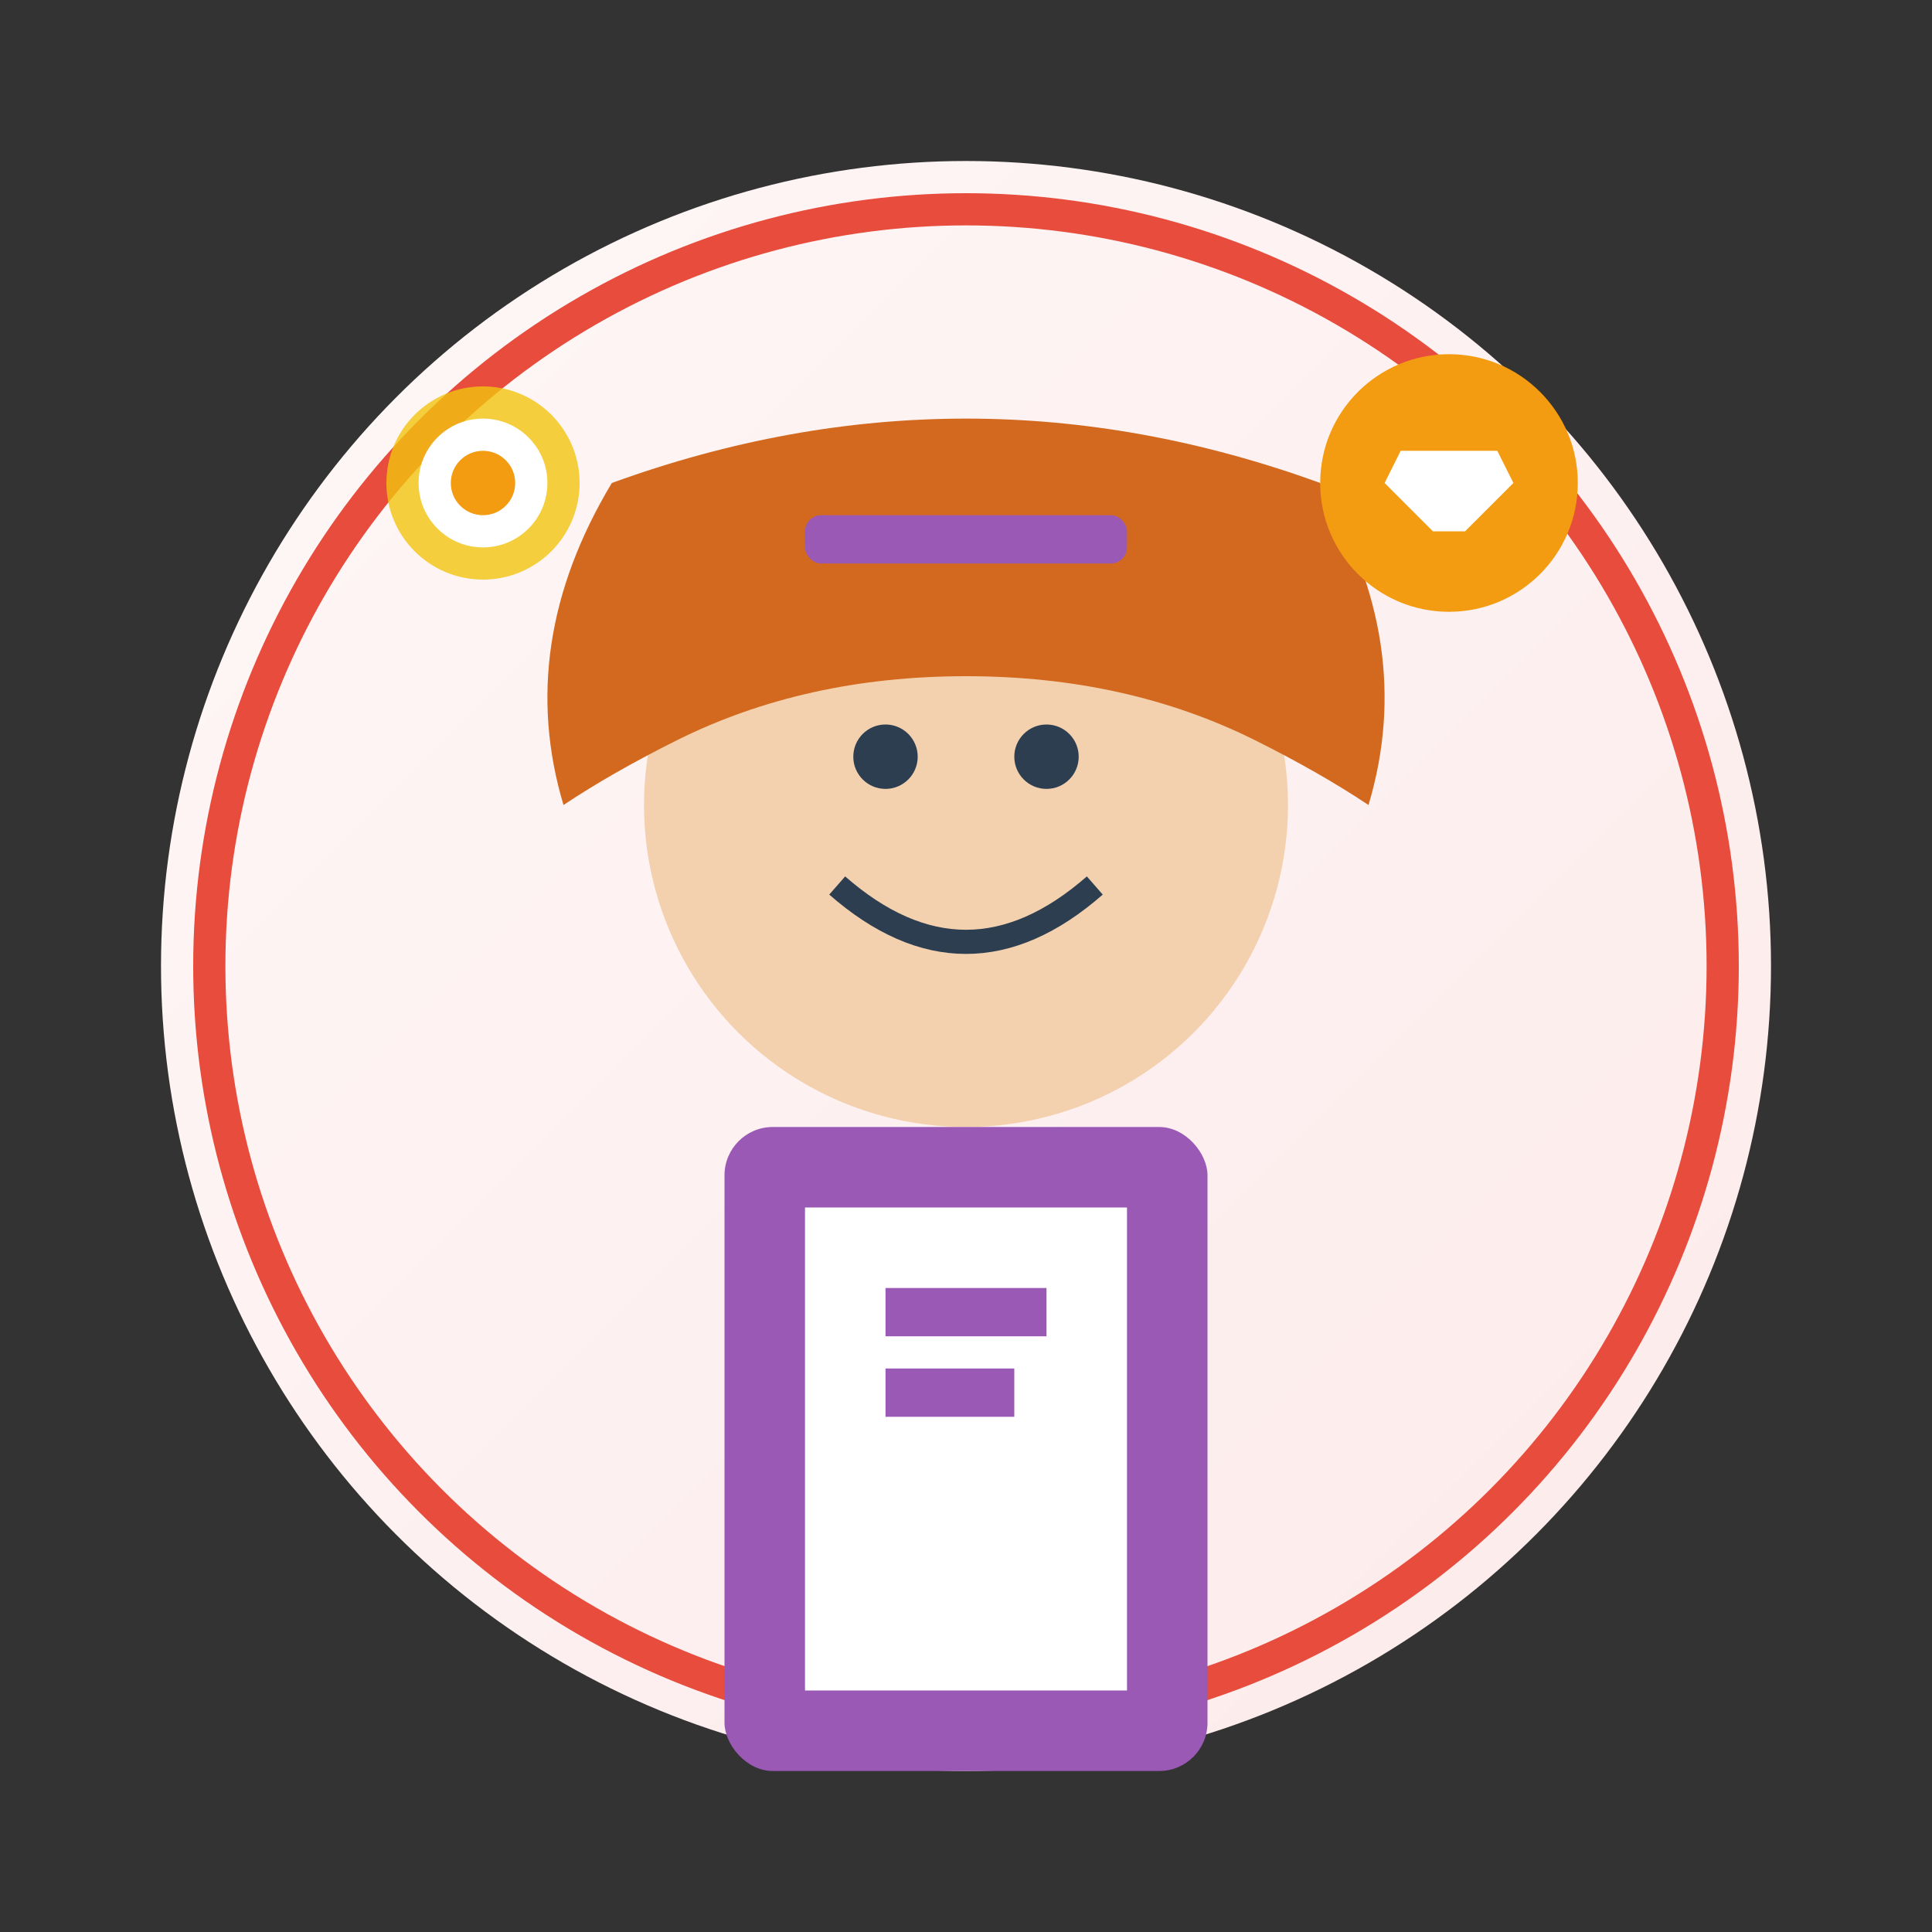 <svg xmlns="http://www.w3.org/2000/svg" viewBox="0 0 120 120" width="120" height="120">
    <rect x="0" y="0" width="120" height="120" fill="#333333" stroke="none"/>
    <defs>
        <linearGradient id="personGrad3" x1="0%" y1="0%" x2="100%" y2="100%">
            <stop offset="0%" style="stop-color:#fef7f7;stop-opacity:1" />
            <stop offset="100%" style="stop-color:#fdeaea;stop-opacity:1" />
        </linearGradient>
    </defs>
    
    <!-- Professional woman avatar -->
    <circle cx="60" cy="60" r="50" fill="url(#personGrad3)"/>
    <circle cx="60" cy="60" r="47" fill="none" stroke="#e74c3c" stroke-width="2"/>
    
    <!-- Face -->
    <circle cx="60" cy="50" r="20" fill="#f4d1ae"/>
    
    <!-- Hair -->
    <path d="M38,30 Q60,22 82,30 Q88,40 85,50 Q82,48 78,46 Q70,42 60,42 Q50,42 42,46 Q38,48 35,50 Q32,40 38,30 Z" 
          fill="#d2691e"/>
    
    <!-- Hair accessory -->
    <rect x="50" y="32" width="20" height="3" rx="1" fill="#9b59b6"/>
    
    <!-- Eyes -->
    <circle cx="55" cy="47" r="2" fill="#2c3e50"/>
    <circle cx="65" cy="47" r="2" fill="#2c3e50"/>
    
    <!-- Smile -->
    <path d="M52,55 Q60,62 68,55" stroke="#2c3e50" stroke-width="1.5" fill="none"/>
    
    <!-- Business attire -->
    <rect x="45" y="70" width="30" height="40" rx="3" fill="#9b59b6"/>
    <rect x="50" y="75" width="20" height="30" fill="white"/>
    <rect x="55" y="80" width="10" height="3" fill="#9b59b6"/>
    <rect x="55" y="85" width="8" height="3" fill="#9b59b6"/>
    
    <!-- Leadership indicator -->
    <g transform="translate(90,30)">
        <circle cx="0" cy="0" r="8" fill="#f39c12"/>
        <polygon points="-3,-2 3,-2 4,0 1,3 -1,3 -4,0" fill="white"/>
    </g>
    
    <!-- Innovation symbol -->
    <g transform="translate(30,30)">
        <circle cx="0" cy="0" r="6" fill="#f1c40f" opacity="0.8"/>
        <circle cx="0" cy="0" r="4" fill="white"/>
        <circle cx="0" cy="0" r="2" fill="#f39c12"/>
    </g>
</svg>
